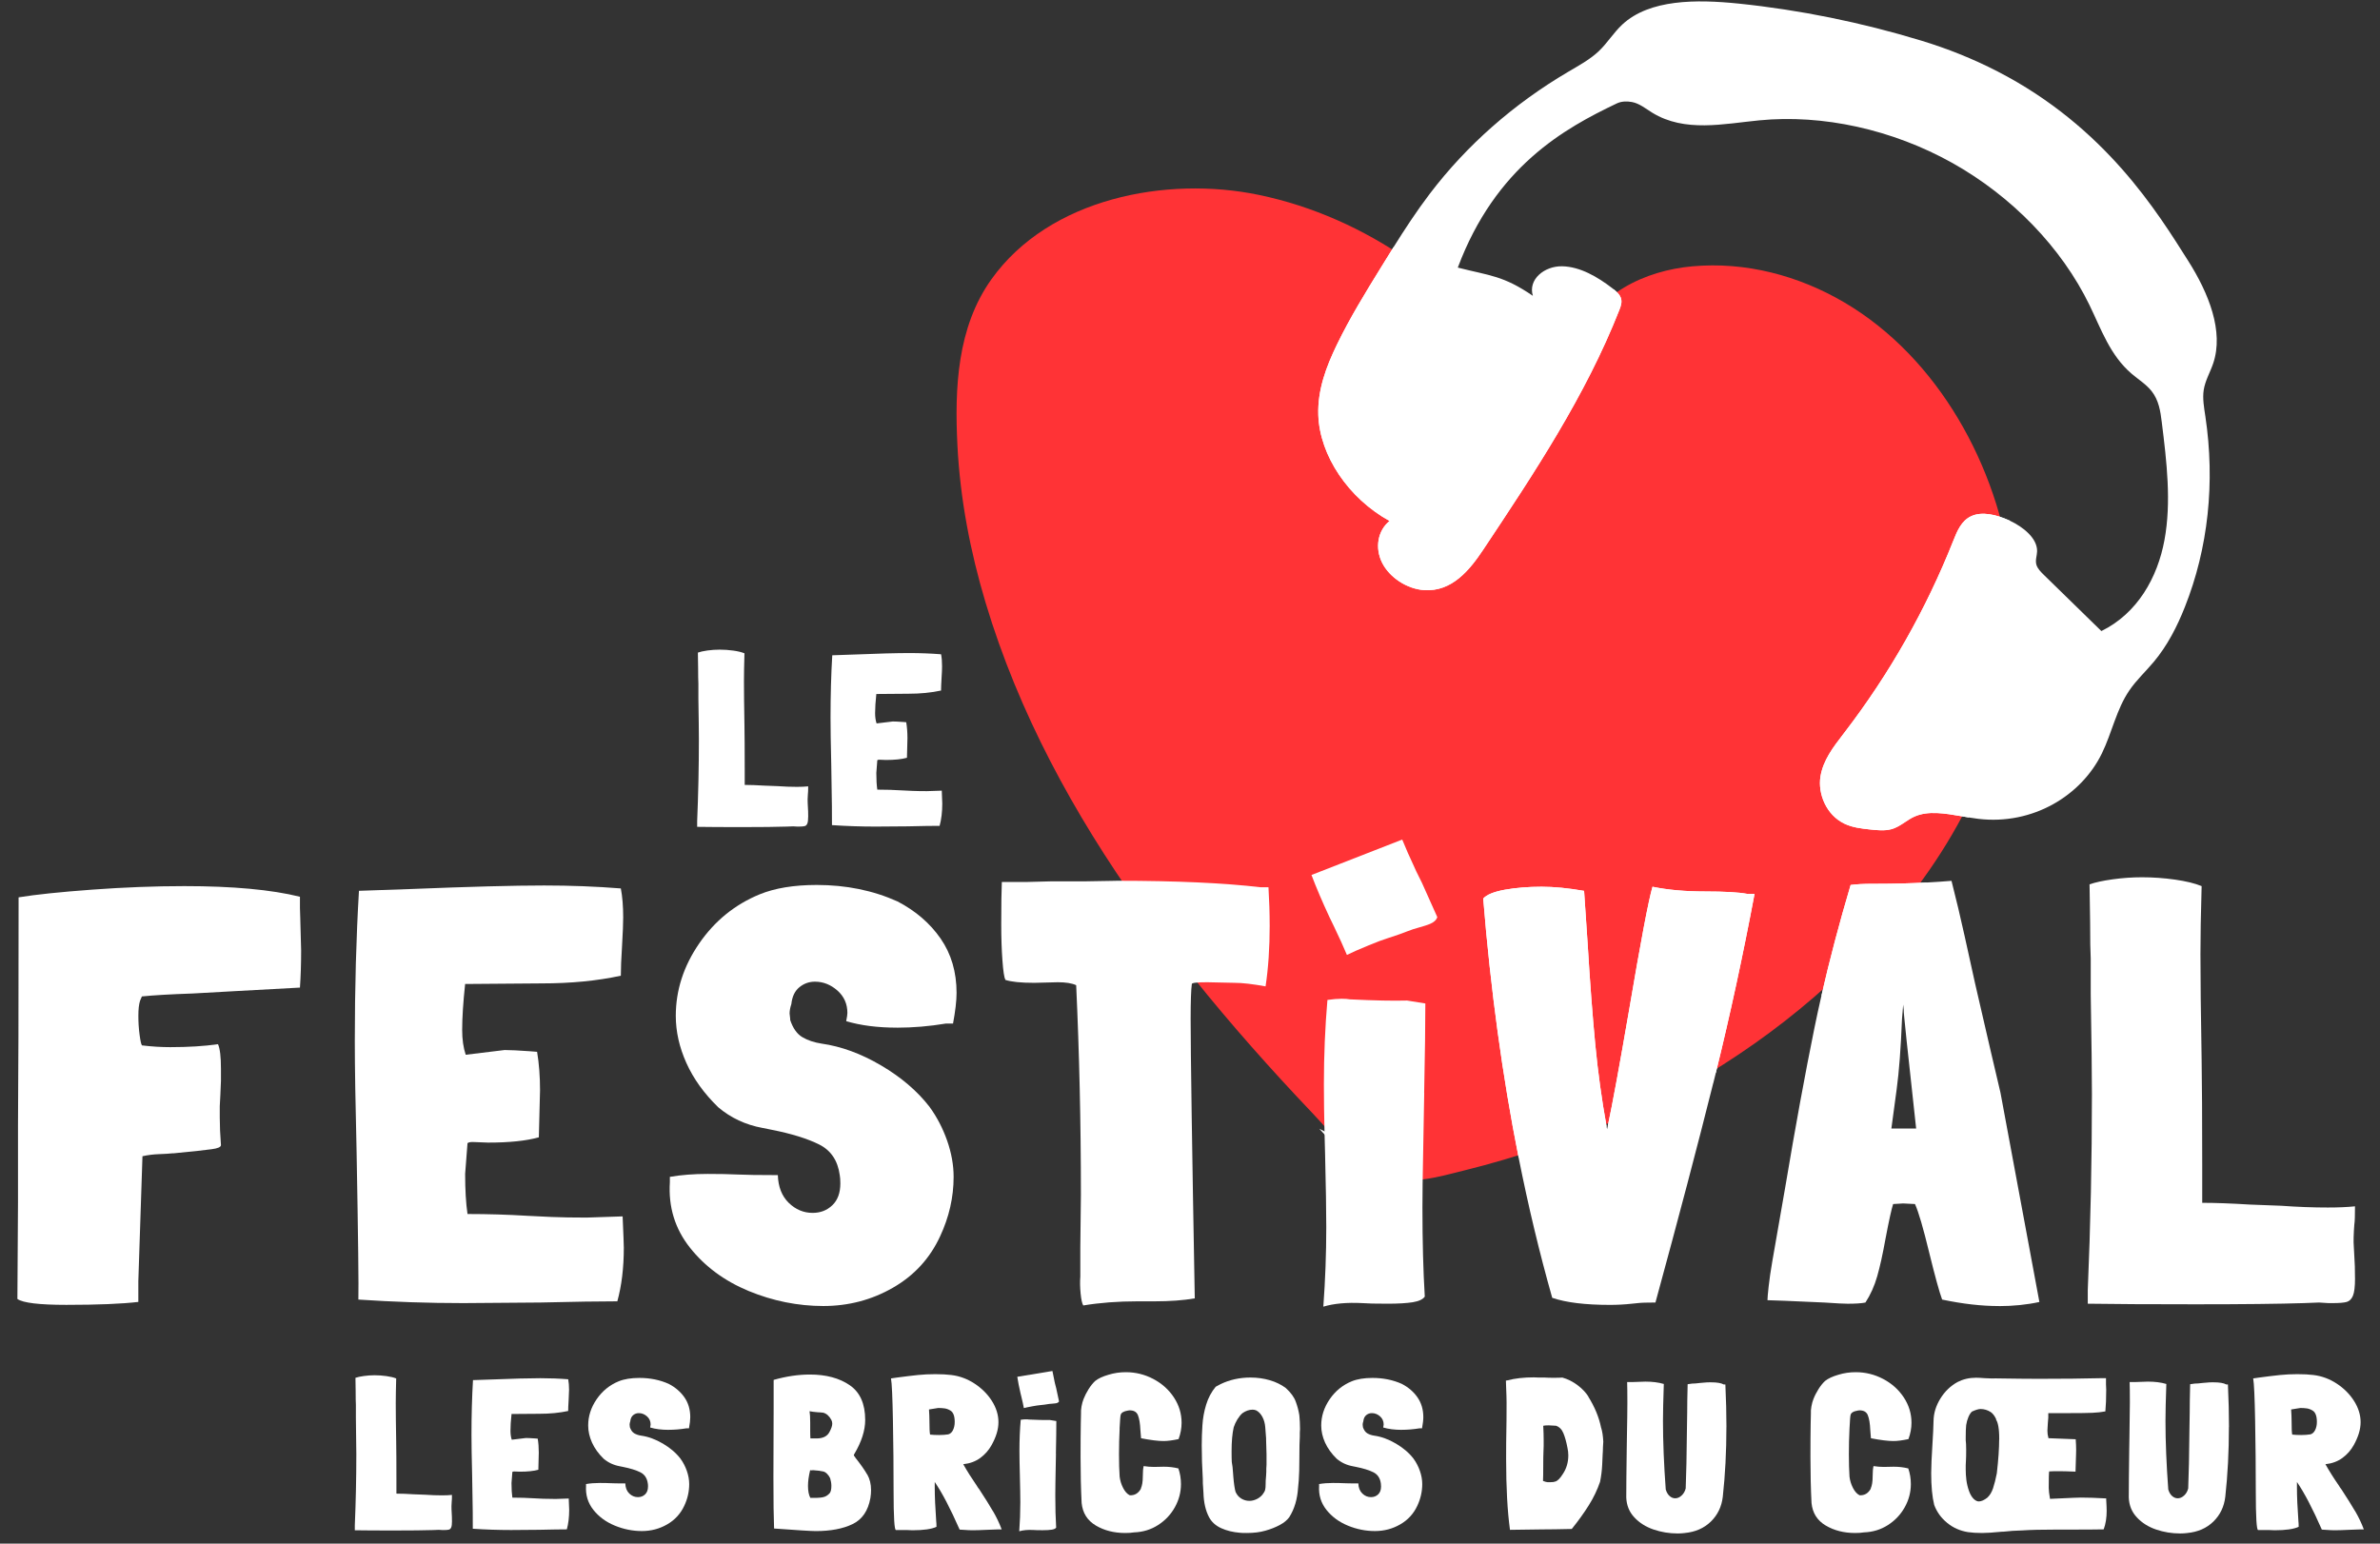 <svg width="148" height="96" viewBox="0 0 148 96" fill="none" xmlns="http://www.w3.org/2000/svg">
<rect x="0" y="0" width="148" height="96" fill="#333333" stroke="none"/>
<path d="M125.073 35.683C124.268 29.032 120.524 22.241 114.7 18.814C111.841 17.131 108.547 16.265 105.234 16.563C103.767 16.696 102.272 17.118 101 17.878C99.545 18.748 98.422 19.956 97.296 21.211C96.533 22.061 95.751 22.895 94.804 23.513C90.962 17.821 84.985 13.511 78.271 12.119C72.541 10.931 65.262 12.314 61.652 17.368C59.515 20.361 59.359 24.154 59.538 27.707C59.706 31.024 60.336 34.303 61.288 37.478C63.339 44.325 66.781 50.631 70.902 56.424C73.041 59.429 75.363 62.299 77.798 65.063C79.033 66.465 80.296 67.84 81.583 69.192C82.862 70.538 84.173 72.279 85.897 73.049C87.555 73.787 89.403 73.197 91.072 72.786C92.722 72.379 94.358 71.894 95.967 71.341C99.016 70.293 102.335 69.039 105.135 67.43C110.562 64.312 115.44 60.21 119.216 55.168C123.407 49.568 125.933 42.816 125.07 35.683" fill="#FF3336"/>
<path d="M87.856 53.716C87.947 53.94 88.136 54.338 88.423 54.903L89.378 57.035C89.321 57.217 89.169 57.357 88.922 57.46C88.764 57.525 88.544 57.597 88.259 57.675C87.975 57.753 87.743 57.827 87.563 57.901C87.292 58.012 86.858 58.166 86.254 58.361C86.02 58.431 85.632 58.577 85.092 58.8C84.507 59.039 84.061 59.236 83.757 59.388C83.562 58.916 83.285 58.306 82.926 57.56L82.671 57.034C82.219 56.063 81.847 55.19 81.554 54.416L87.197 52.213C87.446 52.822 87.667 53.322 87.856 53.718" fill="white"/>
<path d="M50.257 50.765C50.257 50.978 50.239 51.128 50.204 51.215C50.169 51.301 50.114 51.356 50.044 51.375C49.972 51.395 49.851 51.406 49.678 51.406H49.571L49.327 51.391L48.931 51.406C48.302 51.426 47.372 51.438 46.142 51.438C44.912 51.438 44.043 51.432 43.353 51.422V51.071C43.423 49.395 43.46 47.709 43.46 46.011C43.46 45.514 43.45 44.655 43.429 43.434V42.505C43.419 42.331 43.413 42.021 43.413 41.575L43.398 40.585C43.54 40.534 43.739 40.491 43.992 40.454C44.246 40.419 44.501 40.402 44.754 40.402C45.039 40.402 45.324 40.421 45.608 40.462C45.893 40.503 46.121 40.557 46.294 40.63C46.273 41.361 46.263 41.945 46.263 42.382C46.263 42.992 46.273 43.906 46.294 45.126C46.304 45.736 46.31 46.635 46.31 47.824V48.814C46.645 48.814 47.056 48.83 47.544 48.859L48.351 48.89C48.777 48.921 49.179 48.935 49.555 48.935C49.818 48.935 50.052 48.925 50.257 48.904C50.257 49.138 50.251 49.29 50.241 49.362V49.346C50.22 49.621 50.216 49.818 50.226 49.941L50.241 50.229C50.251 50.352 50.257 50.529 50.257 50.763" fill="white"/>
<path d="M58.428 51.36C57.981 51.36 57.321 51.369 56.445 51.391L54.449 51.406C53.545 51.406 52.641 51.375 51.736 51.315C51.746 50.989 51.73 49.724 51.691 47.52C51.66 46.27 51.647 45.309 51.647 44.639C51.647 43.247 51.682 41.951 51.754 40.752L53.095 40.706C54.599 40.645 55.748 40.614 56.539 40.614C57.219 40.614 57.88 40.639 58.521 40.69C58.562 40.903 58.582 41.152 58.582 41.437C58.582 41.589 58.572 41.838 58.55 42.183C58.531 42.509 58.519 42.762 58.519 42.945C57.909 43.078 57.229 43.144 56.477 43.144L54.494 43.16C54.444 43.637 54.418 44.033 54.418 44.349C54.418 44.592 54.449 44.807 54.51 44.99L55.516 44.869C55.658 44.869 55.87 44.879 56.155 44.9L56.354 44.916C56.404 45.22 56.43 45.551 56.43 45.906L56.399 47.126C56.073 47.218 55.636 47.263 55.087 47.263L54.691 47.247C54.619 47.247 54.574 47.257 54.555 47.278L54.494 48.071C54.494 48.489 54.514 48.834 54.555 49.108C55.083 49.108 55.596 49.124 56.094 49.155C56.268 49.165 56.48 49.177 56.736 49.186C56.989 49.196 57.289 49.202 57.634 49.202L58.564 49.171C58.584 49.639 58.595 49.907 58.595 49.978C58.595 50.496 58.539 50.958 58.428 51.365" fill="white"/>
<path d="M10.767 71.722C10.522 71.748 10.229 71.765 9.886 71.777C9.543 71.788 9.2 71.831 8.859 71.906L8.602 79.683V80.967C7.575 81.088 6.084 81.15 4.127 81.15C2.439 81.15 1.425 81.027 1.082 80.784L1.119 74.806V70.001C1.142 67.434 1.156 62.702 1.156 55.806C2.207 55.634 3.729 55.474 5.723 55.328C7.715 55.182 9.629 55.108 11.463 55.108C14.471 55.108 16.868 55.328 18.652 55.769V56.466C18.652 56.564 18.657 56.767 18.671 57.071C18.683 57.377 18.7 58.055 18.726 59.107C18.726 59.963 18.7 60.733 18.652 61.419L14.617 61.639L13.958 61.676L11.978 61.786C10.584 61.834 9.532 61.895 8.824 61.969L8.713 62.226C8.639 62.446 8.604 62.764 8.604 63.179C8.604 63.571 8.627 63.955 8.678 64.335C8.727 64.715 8.775 64.941 8.826 65.013C9.438 65.087 10.023 65.123 10.586 65.123C11.711 65.123 12.701 65.062 13.556 64.939C13.679 65.208 13.74 65.721 13.74 66.479V67.214L13.703 68.093L13.666 68.791V69.489C13.666 70.003 13.689 70.576 13.74 71.213C13.74 71.336 13.543 71.422 13.153 71.471C12.835 71.519 12.04 71.605 10.769 71.728" fill="white"/>
<path d="M38.389 80.93C37.313 80.93 35.722 80.953 33.619 81.004L28.814 81.041C26.637 81.041 24.462 80.967 22.285 80.821C22.308 80.039 22.273 76.995 22.176 71.687C22.102 68.68 22.064 66.368 22.064 64.754C22.064 61.406 22.15 58.287 22.322 55.4L25.55 55.289C29.169 55.143 31.933 55.069 33.839 55.069C35.477 55.069 37.067 55.129 38.607 55.252C38.704 55.765 38.753 56.365 38.753 57.049C38.753 57.416 38.73 58.016 38.681 58.846C38.63 59.63 38.607 60.24 38.607 60.68C37.139 60.998 35.502 61.158 33.691 61.158L28.924 61.195C28.801 62.345 28.74 63.298 28.74 64.056C28.74 64.643 28.814 65.158 28.96 65.596L31.381 65.302C31.723 65.302 32.237 65.327 32.921 65.376L33.399 65.413C33.522 66.148 33.582 66.941 33.582 67.797L33.508 70.73C32.724 70.95 31.674 71.059 30.354 71.059L29.401 71.022C29.23 71.022 29.12 71.046 29.072 71.097L28.925 73.005C28.925 74.009 28.974 74.839 29.072 75.5C30.343 75.5 31.578 75.537 32.777 75.611C33.192 75.634 33.707 75.659 34.317 75.685C34.929 75.71 35.65 75.722 36.48 75.722L38.718 75.648C38.767 76.772 38.792 77.421 38.792 77.593C38.792 78.841 38.657 79.954 38.389 80.93Z" fill="white"/>
<path d="M55.775 63.91C54.576 63.91 53.526 63.776 52.621 63.507C52.67 63.263 52.695 63.092 52.695 62.994C52.695 62.433 52.487 61.967 52.072 61.6C51.654 61.234 51.191 61.051 50.678 61.051C50.311 61.051 49.986 61.168 49.705 61.4C49.423 61.633 49.259 61.98 49.21 62.444C49.136 62.665 49.101 62.861 49.101 63.031L49.138 63.361V63.434C49.309 63.947 49.559 64.302 49.89 64.499C50.222 64.696 50.617 64.83 51.083 64.902C52.305 65.074 53.541 65.526 54.789 66.259C56.036 66.992 57.038 67.849 57.796 68.826C58.26 69.461 58.626 70.165 58.897 70.935C59.166 71.705 59.301 72.457 59.301 73.19C59.301 74.461 59.018 75.697 58.457 76.895C57.821 78.266 56.843 79.33 55.523 80.086C54.204 80.844 52.76 81.222 51.194 81.222C49.629 81.222 48.058 80.91 46.553 80.287C45.049 79.663 43.833 78.764 42.903 77.591C41.973 76.418 41.558 75.061 41.655 73.519V73.19C42.365 73.067 43.146 73.007 44.004 73.007C44.737 73.007 45.361 73.018 45.875 73.044C46.339 73.067 47.171 73.081 48.37 73.081C48.394 73.814 48.621 74.389 49.048 74.806C49.475 75.221 49.97 75.43 50.534 75.43C51.023 75.43 51.432 75.27 51.762 74.952C52.093 74.634 52.257 74.182 52.257 73.595C52.257 73.375 52.243 73.204 52.22 73.081C52.097 72.176 51.67 71.541 50.935 71.174C50.2 70.808 49.21 70.502 47.965 70.257L47.415 70.147C46.362 69.952 45.446 69.524 44.665 68.863C43.784 68.007 43.125 67.091 42.684 66.111C42.244 65.134 42.024 64.154 42.024 63.177C42.024 61.589 42.507 60.09 43.472 58.684C44.437 57.279 45.69 56.258 47.232 55.622C48.185 55.231 49.372 55.036 50.789 55.036C52.623 55.036 54.297 55.379 55.816 56.063C56.94 56.65 57.833 57.419 58.494 58.373C59.153 59.326 59.484 60.452 59.484 61.747C59.484 62.236 59.41 62.871 59.264 63.655H58.823C57.796 63.826 56.781 63.912 55.779 63.912" fill="white"/>
<path d="M78.956 57.529C78.956 58.948 78.87 60.218 78.699 61.343C77.892 61.197 77.256 61.123 76.79 61.123L75.067 61.086C74.432 61.086 74.114 61.123 74.114 61.197C74.066 61.54 74.04 62.261 74.04 63.361C74.04 65.512 74.126 71.309 74.297 80.747C73.588 80.868 72.756 80.93 71.803 80.93H70.738C69.514 80.93 68.39 81.016 67.362 81.187C67.288 81.064 67.234 80.815 67.197 80.435C67.16 80.057 67.154 79.708 67.179 79.39V77.593L67.216 74.291C67.216 69.841 67.117 65.501 66.922 61.269C66.653 61.146 66.273 61.086 65.784 61.086L64.316 61.123C63.484 61.123 62.885 61.062 62.519 60.94C62.445 60.793 62.384 60.39 62.336 59.729C62.287 59.068 62.262 58.324 62.262 57.492C62.262 56.27 62.275 55.389 62.299 54.85H63.875L65.306 54.813H67.361L69.187 54.782L69.489 54.776C73.132 54.776 76.104 54.911 78.402 55.18H78.88C78.929 56.012 78.954 56.794 78.954 57.529" fill="white"/>
<path d="M88.565 67.982L88.528 70.036C88.499 71.402 88.478 72.559 88.466 73.51C88.458 74.126 88.454 74.656 88.454 75.098C88.454 77.201 88.503 79.047 88.6 80.638C88.478 80.809 88.228 80.926 87.848 80.987C87.468 81.047 86.949 81.078 86.289 81.078C85.53 81.078 85.004 81.066 84.712 81.041C83.757 80.992 82.95 81.064 82.291 81.261C82.412 79.624 82.474 77.973 82.474 76.309C82.474 75.281 82.449 73.765 82.4 71.761C82.388 71.345 82.377 70.943 82.368 70.554C82.34 69.39 82.326 68.35 82.326 67.432C82.326 65.623 82.4 63.875 82.546 62.187C82.887 62.138 83.182 62.113 83.427 62.113C83.647 62.113 83.817 62.125 83.94 62.15C85.456 62.224 86.641 62.248 87.499 62.224L88.635 62.407C88.635 63.678 88.612 65.538 88.561 67.982" fill="white"/>
<path d="M106.538 67.358C105.585 71.173 104.386 75.722 102.944 81.004C102.406 81.004 102.04 81.016 101.843 81.041L101.476 81.078C101.036 81.127 100.584 81.152 100.12 81.152C98.578 81.152 97.381 81.006 96.525 80.712C95.731 77.911 95.035 75.004 94.435 71.989C93.428 66.922 92.694 61.552 92.234 55.88C92.454 55.636 92.906 55.453 93.59 55.33C94.274 55.209 95.032 55.147 95.865 55.147C96.646 55.147 97.527 55.233 98.506 55.404L98.726 58.669C98.872 61.09 99.032 63.187 99.202 64.961C99.368 66.678 99.601 68.377 99.906 70.058C99.916 70.113 99.926 70.168 99.936 70.223C99.95 70.161 99.964 70.096 99.978 70.029C100.273 68.649 100.711 66.268 101.293 62.887C102.028 58.558 102.515 55.979 102.761 55.147C103.714 55.344 104.803 55.441 106.026 55.441C107.248 55.441 108.115 55.49 108.63 55.587H109.107C108.392 59.392 107.59 63.1 106.702 66.709C106.648 66.927 106.594 67.145 106.54 67.362" fill="white"/>
<path d="M118.387 62.846L118.35 62.479L118.276 63.361C118.202 65.195 118.093 66.651 117.946 67.727L117.615 70.184H119.155C118.617 65.294 118.36 62.848 118.385 62.848M124.293 81.224C123.217 81.224 122.044 81.09 120.771 80.821C120.599 80.357 120.33 79.379 119.964 77.887C119.597 76.371 119.305 75.369 119.083 74.88L118.348 74.843L117.724 74.88C117.627 75.174 117.467 75.895 117.249 77.043C117.077 77.996 116.906 78.774 116.734 79.373C116.563 79.973 116.319 80.517 116.001 81.006C115.756 81.055 115.389 81.08 114.9 81.08C114.68 81.08 114.204 81.057 113.469 81.006C111.341 80.909 110.156 80.86 109.91 80.86C109.91 80.737 109.934 80.451 109.984 79.998C110.035 79.546 110.107 79.039 110.205 78.476L111.011 73.855C111.647 70.066 112.253 66.764 112.826 63.951C112.962 63.287 113.107 62.615 113.262 61.934C113.765 59.728 114.371 57.429 115.081 55.038C115.422 54.989 115.888 54.964 116.475 54.964H116.695C117.76 54.964 118.807 54.937 119.838 54.882C120.347 54.855 120.852 54.821 121.354 54.78C121.648 55.93 121.915 57.061 122.161 58.174C122.404 59.287 122.624 60.283 122.821 61.164C123.603 64.563 124.129 66.824 124.398 67.949L126.819 80.971C126.035 81.142 125.191 81.228 124.287 81.228" fill="white"/>
<path d="M146.447 79.499C146.447 80.012 146.404 80.374 146.318 80.581C146.232 80.79 146.104 80.916 145.934 80.967C145.763 81.016 145.468 81.041 145.053 81.041H144.796L144.209 81.004L143.254 81.041C141.738 81.09 139.5 81.115 136.541 81.115C133.582 81.115 131.491 81.103 129.828 81.078V80.234C130 76.199 130.086 72.141 130.086 68.056C130.086 66.857 130.062 64.791 130.012 61.858V59.62C129.988 59.205 129.975 58.458 129.975 57.383L129.938 54.999C130.279 54.876 130.756 54.773 131.368 54.687C131.978 54.601 132.59 54.558 133.202 54.558C133.887 54.558 134.571 54.607 135.257 54.704C135.941 54.802 136.491 54.936 136.908 55.108C136.857 56.868 136.834 58.275 136.834 59.326C136.834 60.793 136.857 62.994 136.908 65.927C136.931 67.395 136.945 69.559 136.945 72.42V74.804C137.752 74.804 138.742 74.841 139.915 74.913L141.858 74.987C142.886 75.061 143.851 75.096 144.757 75.096C145.392 75.096 145.956 75.073 146.445 75.022C146.445 75.585 146.433 75.952 146.408 76.123V76.086C146.357 76.747 146.345 77.225 146.371 77.517L146.408 78.213C146.431 78.507 146.445 78.934 146.445 79.497" fill="white"/>
<path d="M28.107 94.593C28.107 94.781 28.091 94.911 28.06 94.987C28.029 95.063 27.982 95.11 27.92 95.127C27.857 95.145 27.75 95.155 27.6 95.155H27.506L27.292 95.141L26.945 95.155C26.393 95.172 25.581 95.182 24.505 95.182C23.429 95.182 22.669 95.178 22.064 95.168V94.862C22.127 93.395 22.158 91.919 22.158 90.434C22.158 89.997 22.148 89.247 22.131 88.181V87.368C22.121 87.218 22.117 86.945 22.117 86.555L22.104 85.688C22.228 85.643 22.402 85.606 22.624 85.575C22.846 85.544 23.068 85.528 23.291 85.528C23.54 85.528 23.788 85.546 24.037 85.581C24.287 85.616 24.485 85.664 24.637 85.727C24.62 86.368 24.61 86.879 24.61 87.261C24.61 87.795 24.618 88.594 24.637 89.662C24.647 90.196 24.651 90.982 24.651 92.022V92.89C24.945 92.89 25.304 92.903 25.731 92.931L26.438 92.958C26.813 92.985 27.163 92.997 27.491 92.997C27.723 92.997 27.926 92.987 28.105 92.97C28.105 93.174 28.101 93.307 28.091 93.369V93.356C28.074 93.596 28.07 93.769 28.078 93.876L28.091 94.13C28.099 94.237 28.105 94.393 28.105 94.595" fill="white"/>
<path d="M35.256 95.112C34.864 95.112 34.288 95.122 33.522 95.139L31.775 95.153C30.984 95.153 30.192 95.126 29.401 95.073C29.409 94.788 29.397 93.681 29.36 91.752C29.333 90.658 29.319 89.818 29.319 89.231C29.319 88.013 29.35 86.879 29.413 85.83L30.586 85.791C31.902 85.739 32.907 85.711 33.599 85.711C34.196 85.711 34.773 85.733 35.334 85.778C35.369 85.965 35.387 86.183 35.387 86.43C35.387 86.563 35.377 86.781 35.36 87.083C35.342 87.368 35.332 87.59 35.332 87.75C34.798 87.865 34.204 87.924 33.545 87.924L31.81 87.937C31.765 88.354 31.744 88.701 31.744 88.978C31.744 89.192 31.771 89.378 31.824 89.537L32.705 89.43C32.83 89.43 33.017 89.44 33.264 89.457L33.438 89.471C33.483 89.738 33.504 90.027 33.504 90.338L33.477 91.405C33.192 91.485 32.81 91.525 32.329 91.525L31.982 91.512C31.919 91.512 31.88 91.522 31.861 91.539L31.808 92.233C31.808 92.597 31.826 92.9 31.861 93.139C32.323 93.139 32.771 93.153 33.208 93.18C33.358 93.19 33.545 93.198 33.767 93.208C33.989 93.217 34.252 93.221 34.555 93.221L35.367 93.194C35.385 93.603 35.395 93.839 35.395 93.901C35.395 94.356 35.346 94.759 35.248 95.116" fill="white"/>
<path d="M41.577 88.923C41.143 88.923 40.759 88.875 40.431 88.777C40.449 88.688 40.459 88.625 40.459 88.59C40.459 88.385 40.383 88.216 40.232 88.083C40.08 87.951 39.913 87.883 39.726 87.883C39.593 87.883 39.474 87.925 39.373 88.009C39.272 88.093 39.211 88.22 39.194 88.389C39.166 88.469 39.153 88.541 39.153 88.602L39.166 88.723V88.75C39.229 88.937 39.32 89.066 39.439 89.138C39.56 89.21 39.704 89.259 39.872 89.284C40.316 89.346 40.764 89.51 41.219 89.777C41.673 90.044 42.037 90.354 42.312 90.711C42.482 90.943 42.614 91.198 42.712 91.477C42.809 91.757 42.858 92.03 42.858 92.297C42.858 92.759 42.757 93.21 42.552 93.644C42.32 94.141 41.965 94.529 41.486 94.804C41.006 95.081 40.48 95.217 39.913 95.217C39.346 95.217 38.773 95.104 38.225 94.876C37.677 94.65 37.235 94.323 36.897 93.896C36.56 93.469 36.408 92.976 36.443 92.414V92.293C36.701 92.249 36.985 92.227 37.297 92.227C37.564 92.227 37.79 92.231 37.977 92.241C38.147 92.251 38.449 92.254 38.884 92.254C38.893 92.522 38.975 92.73 39.131 92.882C39.287 93.034 39.466 93.108 39.671 93.108C39.848 93.108 39.998 93.05 40.117 92.935C40.238 92.82 40.297 92.654 40.297 92.442C40.297 92.362 40.293 92.299 40.283 92.254C40.238 91.925 40.082 91.693 39.817 91.561C39.55 91.428 39.19 91.317 38.737 91.227L38.537 91.186C38.155 91.116 37.821 90.96 37.537 90.719C37.217 90.407 36.977 90.073 36.816 89.719C36.656 89.364 36.576 89.007 36.576 88.653C36.576 88.076 36.751 87.53 37.102 87.019C37.453 86.508 37.909 86.136 38.468 85.906C38.815 85.764 39.246 85.694 39.763 85.694C40.429 85.694 41.039 85.818 41.589 86.066C41.998 86.28 42.322 86.559 42.564 86.906C42.803 87.253 42.924 87.662 42.924 88.134C42.924 88.311 42.897 88.543 42.844 88.828H42.684C42.31 88.89 41.942 88.921 41.577 88.921" fill="white"/>
<path d="M51.194 87.857C51.052 87.84 50.941 87.83 50.861 87.83C50.629 87.812 50.456 87.789 50.341 87.764C50.368 87.916 50.382 88.146 50.382 88.458V88.937C50.382 89.159 50.386 89.333 50.395 89.457H50.781C51.173 89.457 51.44 89.325 51.58 89.058C51.695 88.845 51.754 88.672 51.754 88.537C51.754 88.458 51.736 88.382 51.701 88.311C51.569 88.062 51.399 87.912 51.194 87.857ZM51.619 91.911V91.925C51.574 91.828 51.512 91.738 51.432 91.658C51.352 91.578 51.272 91.529 51.192 91.512C51.05 91.477 50.842 91.45 50.565 91.432C50.538 91.432 50.508 91.434 50.477 91.44C50.446 91.444 50.413 91.442 50.378 91.432C50.288 91.806 50.245 92.13 50.245 92.406C50.245 92.726 50.294 92.976 50.391 93.153C50.711 93.163 50.962 93.151 51.146 93.12C51.329 93.089 51.481 92.997 51.606 92.847C51.668 92.757 51.699 92.611 51.699 92.406C51.699 92.256 51.672 92.091 51.619 91.913M53.927 91.691C54.087 91.972 54.167 92.297 54.167 92.672C54.167 92.824 54.153 92.987 54.126 93.165C53.984 93.956 53.615 94.496 53.019 94.784C52.422 95.073 51.658 95.219 50.725 95.219C50.45 95.219 49.586 95.166 48.136 95.059C48.109 94.393 48.095 93.325 48.095 91.859C48.095 90.266 48.099 88.832 48.109 87.551V85.817C48.891 85.594 49.643 85.483 50.362 85.483C51.368 85.483 52.192 85.703 52.836 86.144C53.481 86.584 53.802 87.306 53.802 88.311C53.802 88.96 53.576 89.668 53.122 90.432V90.418C53.105 90.454 53.095 90.481 53.095 90.498C53.095 90.526 53.122 90.565 53.175 90.619V90.633C53.512 91.06 53.761 91.412 53.921 91.693" fill="white"/>
<path d="M59.262 88.937C59.332 88.795 59.369 88.625 59.369 88.43C59.369 88.066 59.279 87.83 59.102 87.723C58.987 87.653 58.868 87.608 58.749 87.59C58.628 87.573 58.494 87.563 58.342 87.563L57.769 87.656C57.786 87.924 57.796 88.15 57.796 88.337C57.796 88.816 57.81 89.111 57.837 89.218C57.989 89.235 58.174 89.245 58.396 89.245C58.601 89.245 58.792 89.231 58.969 89.204C59.094 89.169 59.192 89.079 59.264 88.937M61.749 93.98C61.967 94.354 62.147 94.732 62.289 95.114H62.076C61.969 95.114 61.73 95.122 61.355 95.141C60.981 95.159 60.683 95.168 60.461 95.168C60.336 95.168 60.149 95.159 59.901 95.141L59.675 95.127C59.096 93.812 58.582 92.826 58.127 92.167V92.514C58.127 93.065 58.159 93.777 58.221 94.648V94.634C58.229 94.697 58.235 94.804 58.235 94.954C57.932 95.096 57.435 95.168 56.742 95.168L56.422 95.155H55.714C55.617 95.155 55.568 94.35 55.568 92.74C55.568 91.282 55.555 89.822 55.527 88.358C55.5 86.896 55.461 86.017 55.406 85.725L55.767 85.672C56.301 85.602 56.74 85.547 57.089 85.512C57.435 85.477 57.79 85.46 58.155 85.46C58.547 85.46 58.88 85.477 59.155 85.512C59.671 85.575 60.153 85.752 60.601 86.046C61.049 86.339 61.41 86.699 61.681 87.126C61.952 87.553 62.088 87.994 62.088 88.446C62.088 88.898 61.946 89.358 61.661 89.873C61.484 90.192 61.248 90.459 60.954 90.674C60.659 90.888 60.309 91.017 59.899 91.06C60.139 91.487 60.42 91.931 60.739 92.393C60.802 92.5 60.85 92.57 60.886 92.607C61.242 93.149 61.529 93.607 61.745 93.981" fill="white"/>
<path d="M65.665 90.405L65.651 91.151C65.634 91.97 65.624 92.584 65.624 92.991C65.624 93.755 65.641 94.428 65.677 95.005C65.632 95.067 65.54 95.11 65.404 95.131C65.265 95.153 65.076 95.165 64.836 95.165C64.56 95.165 64.369 95.161 64.263 95.151C63.916 95.133 63.624 95.159 63.382 95.231C63.427 94.636 63.449 94.036 63.449 93.43C63.449 93.056 63.439 92.506 63.421 91.777C63.404 91.173 63.394 90.648 63.394 90.204C63.394 89.545 63.421 88.91 63.474 88.296C63.599 88.278 63.706 88.269 63.794 88.269C63.873 88.269 63.936 88.272 63.981 88.282C64.532 88.309 64.963 88.317 65.275 88.309L65.688 88.376C65.688 88.838 65.68 89.514 65.661 90.403" fill="white"/>
<path d="M65.563 85.853C65.579 85.941 65.616 86.097 65.677 86.321L65.856 87.156C65.821 87.216 65.756 87.255 65.661 87.272C65.6 87.284 65.515 87.292 65.407 87.298C65.3 87.304 65.211 87.313 65.142 87.327C65.037 87.347 64.87 87.368 64.639 87.391C64.55 87.399 64.402 87.421 64.191 87.46C63.963 87.501 63.79 87.538 63.669 87.569C63.636 87.385 63.583 87.146 63.511 86.852L63.46 86.645C63.373 86.263 63.304 85.924 63.26 85.624L65.445 85.263C65.487 85.499 65.528 85.696 65.565 85.852" fill="white"/>
<path d="M69.625 88.844C69.598 89.368 69.585 89.902 69.585 90.444C69.585 90.986 69.598 91.457 69.625 91.832C69.653 92.071 69.723 92.305 69.838 92.531C69.953 92.757 70.091 92.911 70.251 92.991C70.563 93.009 70.797 92.867 70.959 92.564H70.945C71.025 92.395 71.066 92.141 71.066 91.804C71.066 91.537 71.083 91.329 71.118 91.177C71.341 91.212 71.553 91.229 71.758 91.229L72.372 91.216C72.691 91.216 72.993 91.251 73.278 91.323C73.385 91.635 73.438 91.958 73.438 92.297C73.438 92.804 73.311 93.284 73.058 93.738C72.805 94.192 72.456 94.56 72.011 94.845C71.567 95.129 71.074 95.279 70.53 95.299C70.37 95.326 70.183 95.338 69.969 95.338C69.275 95.338 68.666 95.182 68.142 94.872C67.618 94.56 67.323 94.094 67.261 93.473C67.216 92.584 67.195 91.629 67.195 90.606C67.195 89.761 67.199 89.068 67.209 88.524L67.222 87.924C67.214 87.791 67.224 87.637 67.255 87.463C67.286 87.29 67.329 87.136 67.382 87.004C67.462 86.799 67.567 86.594 67.696 86.389C67.824 86.185 67.961 86.015 68.103 85.883C68.29 85.733 68.565 85.602 68.93 85.497C69.276 85.39 69.637 85.337 70.009 85.337C70.614 85.337 71.183 85.477 71.717 85.758C72.251 86.039 72.678 86.421 72.997 86.904C73.317 87.389 73.477 87.916 73.477 88.485C73.477 88.822 73.415 89.161 73.29 89.498C72.916 89.578 72.606 89.619 72.356 89.619C72.019 89.619 71.551 89.561 70.957 89.446L70.916 88.939C70.898 88.53 70.847 88.222 70.762 88.011C70.678 87.803 70.497 87.703 70.222 87.711C70.214 87.711 70.202 87.713 70.189 87.717C70.175 87.721 70.156 87.723 70.128 87.723H70.142C69.867 87.768 69.715 87.861 69.688 88.003C69.67 88.038 69.649 88.319 69.621 88.844" fill="white"/>
<path d="M78.734 89.471L78.681 88.777C78.664 88.528 78.603 88.308 78.502 88.117C78.398 87.925 78.268 87.789 78.108 87.709C78.036 87.682 77.966 87.668 77.894 87.668C77.681 87.668 77.471 87.74 77.266 87.883C77.159 87.972 77.055 88.099 76.952 88.263C76.851 88.428 76.773 88.594 76.718 88.764C76.629 89.155 76.586 89.652 76.586 90.259C76.586 90.561 76.59 90.787 76.599 90.939V90.925C76.635 91.103 76.662 91.338 76.679 91.633L76.693 91.82C76.728 92.264 76.777 92.594 76.839 92.806V92.792C76.919 92.97 77.038 93.106 77.192 93.2C77.348 93.293 77.514 93.34 77.693 93.34C77.835 93.34 77.979 93.307 78.126 93.241C78.272 93.174 78.398 93.079 78.506 92.954C78.593 92.839 78.65 92.74 78.671 92.66C78.693 92.58 78.704 92.455 78.704 92.286C78.704 92.136 78.708 92.022 78.718 91.952L78.732 91.779L78.745 91.525V91.338L78.759 91.085V90.444L78.732 89.537V89.471H78.734ZM80.843 88.857L80.829 89.097V89.337C80.811 89.631 80.802 90.062 80.802 90.631C80.802 91.262 80.788 91.742 80.763 92.071L80.722 92.512C80.677 93.231 80.496 93.845 80.174 94.352C80.042 94.539 79.841 94.703 79.574 94.845C79.307 94.987 79.013 95.102 78.693 95.192C78.363 95.289 77.978 95.338 77.533 95.338C77.328 95.338 77.186 95.334 77.106 95.324C76.67 95.289 76.282 95.194 75.939 95.038C75.596 94.882 75.344 94.654 75.184 94.352C74.972 93.952 74.855 93.449 74.837 92.845L74.81 92.418C74.8 92.348 74.796 92.2 74.796 91.978C74.752 91.249 74.73 90.551 74.73 89.884C74.73 89.475 74.744 89.066 74.771 88.656C74.798 88.212 74.874 87.779 75.005 87.356C75.134 86.933 75.332 86.563 75.598 86.243L75.892 86.084C76.461 85.809 77.083 85.67 77.759 85.67C78.186 85.67 78.588 85.727 78.966 85.838C79.344 85.949 79.675 86.111 79.96 86.325C80.272 86.61 80.476 86.89 80.574 87.165C80.681 87.45 80.755 87.734 80.8 88.019C80.827 88.296 80.841 88.575 80.841 88.859" fill="white"/>
<path d="M87.164 88.923C86.727 88.923 86.345 88.875 86.016 88.777C86.033 88.688 86.043 88.625 86.043 88.59C86.043 88.385 85.967 88.216 85.817 88.083C85.667 87.951 85.497 87.883 85.31 87.883C85.178 87.883 85.059 87.925 84.957 88.009C84.856 88.093 84.796 88.22 84.778 88.389C84.751 88.469 84.737 88.541 84.737 88.602L84.751 88.723V88.75C84.813 88.937 84.905 89.066 85.024 89.138C85.142 89.21 85.289 89.259 85.456 89.284C85.901 89.346 86.349 89.51 86.803 89.777C87.257 90.044 87.622 90.354 87.897 90.711C88.066 90.943 88.199 91.198 88.296 91.477C88.394 91.757 88.442 92.03 88.442 92.297C88.442 92.759 88.339 93.21 88.136 93.644C87.904 94.141 87.55 94.529 87.07 94.804C86.591 95.081 86.066 95.217 85.497 95.217C84.928 95.217 84.357 95.104 83.809 94.876C83.262 94.65 82.821 94.323 82.482 93.896C82.145 93.469 81.993 92.976 82.028 92.414V92.293C82.285 92.249 82.57 92.227 82.882 92.227C83.148 92.227 83.375 92.231 83.562 92.241C83.731 92.251 84.033 92.254 84.468 92.254C84.476 92.522 84.56 92.73 84.716 92.882C84.872 93.034 85.051 93.108 85.255 93.108C85.433 93.108 85.583 93.05 85.702 92.935C85.823 92.82 85.881 92.654 85.881 92.442C85.881 92.362 85.877 92.299 85.868 92.254C85.823 91.925 85.667 91.693 85.402 91.561C85.135 91.428 84.774 91.317 84.322 91.227L84.121 91.186C83.739 91.116 83.406 90.96 83.121 90.719C82.802 90.407 82.562 90.073 82.4 89.719C82.24 89.364 82.16 89.007 82.16 88.653C82.16 88.076 82.336 87.53 82.687 87.019C83.037 86.508 83.493 86.136 84.053 85.906C84.4 85.764 84.831 85.694 85.347 85.694C86.014 85.694 86.624 85.818 87.175 86.066C87.585 86.28 87.908 86.559 88.148 86.906C88.388 87.253 88.509 87.662 88.509 88.134C88.509 88.311 88.481 88.543 88.429 88.828H88.269C87.895 88.89 87.526 88.921 87.162 88.921" fill="white"/>
<path d="M97.473 90.044C97.403 89.67 97.317 89.366 97.219 89.13C97.122 88.894 96.97 88.742 96.765 88.67H96.793C96.58 88.653 96.418 88.643 96.313 88.643C96.136 88.643 96.019 88.653 95.966 88.67C95.984 88.99 95.993 89.292 95.993 89.576V89.923L95.98 90.284C95.97 90.489 95.966 90.795 95.966 91.204C95.966 91.613 95.962 91.894 95.952 92.099C96.087 92.151 96.178 92.178 96.233 92.178H96.407C96.549 92.178 96.65 92.165 96.713 92.138C96.855 92.102 97.015 91.943 97.192 91.658C97.414 91.321 97.525 90.937 97.525 90.512C97.525 90.352 97.508 90.196 97.473 90.044ZM99.568 88.805V88.791C99.638 89.013 99.683 89.302 99.701 89.658C99.683 89.925 99.673 90.124 99.673 90.259L99.66 90.471C99.66 90.533 99.65 90.742 99.632 91.099C99.615 91.455 99.57 91.806 99.5 92.153C99.33 92.65 99.098 93.137 98.8 93.613C98.502 94.089 98.149 94.58 97.74 95.087C96.993 95.104 96.379 95.114 95.9 95.114L94.939 95.127L93.898 95.141C93.738 93.976 93.658 92.51 93.658 90.74C93.658 89.966 93.662 89.389 93.672 89.007C93.68 88.66 93.686 88.064 93.686 87.22C93.686 87.005 93.676 86.686 93.658 86.259L93.645 85.859L93.738 85.846C94.21 85.721 94.756 85.659 95.379 85.659L95.726 85.672H96.087C96.202 85.682 96.381 85.686 96.621 85.686C96.861 85.686 97.038 85.682 97.155 85.672C97.484 85.762 97.8 85.92 98.102 86.146C98.404 86.372 98.644 86.633 98.822 86.925L98.742 86.818C99.159 87.477 99.436 88.138 99.568 88.806" fill="white"/>
<path d="M107.357 88.738C107.357 90.276 107.281 91.726 107.131 93.087C107.059 93.701 106.813 94.213 106.39 94.627C105.967 95.04 105.423 95.278 104.757 95.34H104.77C104.61 95.358 104.464 95.367 104.33 95.367C103.805 95.367 103.303 95.285 102.823 95.12C102.344 94.956 101.944 94.704 101.63 94.365C101.314 94.028 101.147 93.615 101.129 93.126C101.129 92.477 101.139 91.504 101.157 90.206L101.17 89.339C101.188 88.395 101.198 87.697 101.198 87.245C101.198 86.659 101.194 86.228 101.184 85.951H101.517L102.318 85.924C102.753 85.924 103.137 85.972 103.464 86.07C103.429 87.066 103.412 87.83 103.412 88.364C103.412 89.654 103.47 91.081 103.585 92.646V92.633C103.638 92.81 103.718 92.946 103.825 93.04C103.932 93.133 104.047 93.18 104.172 93.18C104.314 93.18 104.447 93.122 104.571 93.007C104.696 92.892 104.78 92.744 104.825 92.566V92.58C104.86 91.761 104.887 90.469 104.905 88.699L104.918 87.846C104.918 87.419 104.926 86.832 104.946 86.085L105.226 86.046C105.351 86.046 105.521 86.033 105.733 86.005C106.098 85.971 106.316 85.957 106.386 85.967C106.768 85.967 107.035 86.011 107.185 86.099H107.292C107.337 87.05 107.359 87.931 107.359 88.74" fill="white"/>
<path d="M115.011 88.844C114.984 89.368 114.972 89.902 114.972 90.444C114.972 90.986 114.986 91.457 115.011 91.832C115.038 92.071 115.109 92.305 115.224 92.531C115.339 92.757 115.477 92.911 115.637 92.991C115.949 93.009 116.184 92.867 116.344 92.564H116.331C116.411 92.395 116.451 92.141 116.451 91.804C116.451 91.537 116.469 91.329 116.504 91.177C116.726 91.212 116.941 91.229 117.145 91.229L117.759 91.216C118.079 91.216 118.381 91.251 118.666 91.323C118.773 91.635 118.826 91.958 118.826 92.297C118.826 92.804 118.699 93.284 118.445 93.738C118.192 94.192 117.843 94.56 117.399 94.845C116.954 95.129 116.461 95.279 115.917 95.299C115.758 95.326 115.57 95.338 115.358 95.338C114.664 95.338 114.056 95.182 113.53 94.872C113.005 94.56 112.711 94.094 112.649 93.473C112.604 92.584 112.582 91.629 112.582 90.606C112.582 89.761 112.586 89.068 112.596 88.524L112.61 87.924C112.6 87.791 112.612 87.637 112.643 87.463C112.674 87.29 112.717 87.136 112.77 87.004C112.849 86.799 112.955 86.594 113.083 86.389C113.212 86.185 113.348 86.015 113.491 85.883C113.678 85.733 113.953 85.602 114.317 85.497C114.664 85.39 115.025 85.337 115.397 85.337C116.001 85.337 116.57 85.477 117.104 85.758C117.639 86.039 118.065 86.421 118.385 86.904C118.705 87.389 118.865 87.916 118.865 88.485C118.865 88.822 118.802 89.161 118.677 89.498C118.303 89.578 117.993 89.619 117.744 89.619C117.407 89.619 116.939 89.561 116.344 89.446L116.303 88.939C116.286 88.53 116.235 88.222 116.149 88.011C116.066 87.803 115.884 87.703 115.609 87.711C115.6 87.711 115.59 87.713 115.576 87.717C115.563 87.721 115.543 87.723 115.516 87.723H115.53C115.255 87.768 115.103 87.861 115.077 88.003C115.06 88.038 115.036 88.319 115.011 88.844Z" fill="white"/>
<path d="M124.322 89.524C124.322 89.319 124.316 89.163 124.308 89.056C124.291 88.806 124.256 88.602 124.201 88.442L124.121 88.269H124.135C124.038 88.056 123.923 87.904 123.788 87.814C123.593 87.69 123.383 87.627 123.16 87.627C123.036 87.627 122.858 87.68 122.626 87.787C122.546 87.859 122.472 87.972 122.406 88.126C122.34 88.282 122.293 88.448 122.266 88.627C122.248 88.797 122.238 89.058 122.238 89.415V89.574C122.256 89.689 122.266 89.886 122.266 90.161C122.266 90.463 122.262 90.689 122.252 90.841L122.238 91.122V91.389C122.238 91.611 122.252 91.83 122.279 92.042C122.307 92.264 122.359 92.488 122.439 92.716C122.519 92.942 122.622 93.114 122.745 93.229C122.852 93.326 122.954 93.375 123.051 93.375C123.201 93.375 123.375 93.299 123.572 93.149C123.732 93.007 123.854 92.808 123.938 92.555C124.022 92.301 124.1 91.991 124.172 91.627C124.269 90.783 124.318 90.079 124.318 89.52M131.004 93.939C131.004 94.393 130.941 94.782 130.817 95.112C130.372 95.122 129.674 95.126 128.723 95.126H127.897C126.973 95.126 126.256 95.143 125.749 95.178C125.34 95.188 124.944 95.213 124.562 95.258H124.482C123.948 95.311 123.539 95.338 123.254 95.338C122.925 95.338 122.636 95.32 122.387 95.285C121.888 95.206 121.453 95.013 121.079 94.704C120.705 94.398 120.439 94.026 120.278 93.592C120.153 93.085 120.091 92.426 120.091 91.617C120.091 91.218 120.118 90.608 120.17 89.791C120.206 89.239 120.229 88.764 120.237 88.364C120.245 87.885 120.387 87.423 120.664 86.976C120.938 86.532 121.295 86.189 121.73 85.949C122.077 85.772 122.459 85.682 122.876 85.682C123.018 85.682 123.196 85.692 123.41 85.709C123.722 85.727 123.958 85.731 124.117 85.723C125.256 85.74 126.141 85.75 126.772 85.75C128.265 85.75 129.577 85.737 130.707 85.709H130.961V86.095L130.975 86.428C130.975 86.963 130.957 87.411 130.922 87.775C130.69 87.82 130.425 87.849 130.121 87.863C129.817 87.877 129.326 87.883 128.639 87.883H127.373C127.382 88.052 127.373 88.257 127.345 88.496C127.328 88.709 127.318 88.871 127.318 88.976C127.318 89.128 127.339 89.282 127.384 89.442L129.078 89.508C129.096 89.758 129.105 89.98 129.105 90.175C129.105 90.21 129.103 90.301 129.099 90.448C129.096 90.594 129.084 90.953 129.066 91.522C128.622 91.504 128.289 91.494 128.066 91.494C127.782 91.494 127.569 91.498 127.427 91.508C127.41 91.588 127.4 91.931 127.4 92.535C127.4 92.687 127.427 92.913 127.48 93.215L128.934 93.149L129.4 93.135C129.844 93.135 130.368 93.153 130.975 93.188V93.282C130.992 93.566 131.002 93.784 131.002 93.935" fill="white"/>
<path d="M138.605 88.738C138.605 90.276 138.529 91.726 138.379 93.087C138.307 93.701 138.062 94.213 137.639 94.627C137.216 95.04 136.672 95.278 136.005 95.34H136.019C135.859 95.358 135.713 95.367 135.578 95.367C135.054 95.367 134.551 95.285 134.072 95.12C133.592 94.956 133.193 94.704 132.879 94.365C132.563 94.028 132.395 93.615 132.378 93.126C132.378 92.477 132.388 91.504 132.405 90.206L132.419 89.339C132.436 88.395 132.446 87.697 132.446 87.245C132.446 86.659 132.442 86.228 132.432 85.951H132.766L133.567 85.924C134.002 85.924 134.385 85.972 134.713 86.07C134.678 87.066 134.66 87.83 134.66 88.364C134.66 89.654 134.719 91.081 134.834 92.646V92.633C134.886 92.81 134.966 92.946 135.074 93.04C135.181 93.133 135.296 93.18 135.421 93.18C135.563 93.18 135.695 93.122 135.82 93.007C135.945 92.892 136.029 92.744 136.073 92.566V92.58C136.109 91.761 136.136 90.469 136.153 88.699L136.167 87.846C136.167 87.419 136.175 86.832 136.194 86.085L136.475 86.046C136.6 86.046 136.769 86.033 136.982 86.005C137.346 85.971 137.565 85.957 137.635 85.967C138.017 85.967 138.284 86.011 138.436 86.099H138.543C138.588 87.05 138.609 87.931 138.609 88.74" fill="white"/>
<path d="M143.967 88.937C144.038 88.795 144.075 88.625 144.075 88.43C144.075 88.066 143.985 87.83 143.808 87.723C143.693 87.653 143.574 87.608 143.455 87.59C143.334 87.573 143.2 87.563 143.047 87.563L142.474 87.656C142.492 87.924 142.502 88.15 142.502 88.337C142.502 88.816 142.515 89.111 142.541 89.218C142.693 89.235 142.878 89.245 143.1 89.245C143.305 89.245 143.496 89.231 143.673 89.204C143.798 89.169 143.895 89.079 143.967 88.937ZM146.455 93.98C146.673 94.354 146.852 94.732 146.994 95.114H146.782C146.675 95.114 146.435 95.122 146.061 95.141C145.689 95.159 145.39 95.168 145.168 95.168C145.043 95.168 144.856 95.159 144.609 95.141L144.383 95.127C143.806 93.812 143.289 92.826 142.835 92.167V92.514C142.835 93.065 142.866 93.777 142.929 94.648V94.634C142.938 94.697 142.942 94.804 142.942 94.954C142.64 95.096 142.141 95.168 141.449 95.168L141.13 95.155H140.422C140.325 95.155 140.276 94.35 140.276 92.74C140.276 91.282 140.262 89.822 140.235 88.358C140.208 86.896 140.169 86.017 140.114 85.725L140.475 85.672C141.009 85.602 141.447 85.547 141.794 85.512C142.141 85.477 142.496 85.46 142.86 85.46C143.252 85.46 143.585 85.477 143.86 85.512C144.377 85.575 144.858 85.752 145.307 86.046C145.755 86.339 146.115 86.699 146.386 87.126C146.657 87.553 146.794 87.994 146.794 88.446C146.794 88.898 146.651 89.358 146.367 89.873C146.189 90.192 145.954 90.459 145.659 90.674C145.365 90.888 145.014 91.017 144.605 91.06C144.845 91.487 145.125 91.931 145.445 92.393C145.507 92.5 145.556 92.57 145.591 92.607C145.946 93.149 146.232 93.607 146.451 93.981" fill="white"/>
<path d="M95.321 18.396C95.009 17.386 96.03 16.538 97.143 16.56C98.256 16.581 99.35 17.221 100.268 17.93C100.297 17.953 100.327 17.976 100.357 17.999C100.537 18.144 100.707 18.305 100.784 18.503C100.888 18.768 100.796 19.031 100.701 19.271C98.601 24.613 95.407 29.416 92.231 34.188C91.399 35.437 90.296 36.813 88.561 36.7C87.497 36.63 86.407 35.919 85.945 34.993C85.484 34.067 85.677 32.987 86.413 32.4C83.856 30.995 82.065 28.336 81.979 25.814C81.926 24.245 82.476 22.797 83.131 21.444C83.942 19.77 84.918 18.183 85.895 16.601C86.147 16.191 86.4 15.781 86.655 15.374C87.366 14.239 88.099 13.118 88.912 12.049C91.202 9.038 94.124 6.463 97.516 4.467C98.186 4.072 98.884 3.695 99.432 3.171C99.966 2.66 100.344 2.025 100.886 1.522C102.579 -0.049 105.482 -0.047 108.123 0.224C111.92 0.616 115.736 1.39 119.479 2.528C121.102 3.021 122.691 3.656 124.213 4.44C130.937 7.904 134.181 13.24 136.07 16.219C137.352 18.242 138.297 20.608 137.629 22.594C137.44 23.156 137.126 23.67 137.036 24.265C136.958 24.789 137.058 25.345 137.14 25.89C137.756 30.009 137.315 34.102 135.865 37.751C135.382 38.971 134.781 40.146 133.935 41.158C133.438 41.754 132.855 42.29 132.419 42.928C131.612 44.105 131.333 45.565 130.709 46.847C129.433 49.475 126.417 51.325 123.024 50.925C122.824 50.901 122.622 50.871 122.418 50.837C122.281 50.815 122.144 50.791 122.006 50.767C120.961 50.586 119.909 50.403 119.057 50.781C118.843 50.875 118.651 51.003 118.459 51.131C118.193 51.308 117.928 51.484 117.605 51.57C117.194 51.679 116.73 51.633 116.278 51.584C115.746 51.527 115.198 51.465 114.699 51.227C113.557 50.683 113.037 49.354 113.204 48.3C113.365 47.287 114 46.463 114.617 45.662C114.644 45.627 114.67 45.592 114.697 45.557C117.498 41.908 119.775 37.893 121.469 33.62C121.706 33.022 121.971 32.377 122.591 32.096C123.262 31.792 124.158 32.011 124.92 32.354C124.939 32.362 124.957 32.37 124.975 32.379C125.827 32.776 126.696 33.486 126.677 34.287C126.669 34.57 126.55 34.841 126.634 35.125C126.706 35.365 126.909 35.57 127.105 35.761C128.294 36.922 129.485 38.084 130.674 39.246C132.908 38.152 134.165 35.934 134.598 33.581C135.033 31.227 134.738 28.718 134.428 26.241C134.347 25.586 134.247 24.888 133.793 24.319C133.46 23.9 132.972 23.598 132.555 23.243C131.214 22.099 130.659 20.464 129.934 18.973C128.199 15.402 125.123 12.215 121.404 10.133C117.685 8.054 113.354 7.099 109.396 7.485C107.191 7.699 104.77 8.252 102.749 7.011C102.338 6.757 101.942 6.428 101.476 6.344C101.149 6.284 100.812 6.301 100.537 6.434C97.28 7.987 93.009 10.356 90.653 16.642C92.674 17.156 93.469 17.135 95.317 18.394" fill="white"/>
<path fill-rule="evenodd" clip-rule="evenodd" d="M124.975 32.379C125.246 33.421 125.447 34.474 125.575 35.523H125.577C126.241 40.959 124.937 46.175 122.418 50.837C122.281 50.815 122.144 50.791 122.006 50.767C120.961 50.586 119.909 50.403 119.057 50.781C118.843 50.875 118.651 51.003 118.459 51.131C118.193 51.308 117.928 51.484 117.605 51.57C117.194 51.679 116.73 51.633 116.278 51.584C115.746 51.527 115.198 51.465 114.699 51.227C113.557 50.683 113.037 49.354 113.204 48.3C113.365 47.287 114 46.463 114.617 45.662C114.644 45.627 114.67 45.592 114.697 45.557C117.498 41.908 119.775 37.893 121.469 33.62C121.706 33.022 121.971 32.377 122.591 32.096C123.262 31.792 124.158 32.011 124.92 32.354C124.939 32.362 124.957 32.37 124.975 32.379ZM100.357 17.999C100.537 18.144 100.707 18.305 100.784 18.503C100.888 18.768 100.796 19.031 100.701 19.271C98.601 24.613 95.407 29.416 92.231 34.188C91.399 35.437 90.296 36.813 88.561 36.7C87.497 36.63 86.407 35.919 85.945 34.993C85.484 34.067 85.677 32.987 86.413 32.4C83.856 30.995 82.065 28.336 81.979 25.814C81.926 24.245 82.476 22.797 83.131 21.444C83.942 19.77 84.918 18.183 85.895 16.601C86.147 16.191 86.4 15.781 86.655 15.374C89.833 17.421 92.598 20.127 94.722 23.245C95.687 22.622 96.484 21.779 97.262 20.922C98.228 19.856 99.192 18.823 100.357 17.999ZM119.838 54.882C118.807 54.937 117.76 54.964 116.695 54.964H116.475C115.888 54.964 115.422 54.989 115.081 55.038C114.371 57.429 113.765 59.728 113.262 61.934C115.602 59.913 117.739 57.661 119.611 55.186C119.687 55.085 119.763 54.983 119.838 54.882ZM106.702 66.709C107.59 63.1 108.392 59.392 109.107 55.587H108.63C108.115 55.49 107.248 55.441 106.026 55.441C104.803 55.441 103.714 55.344 102.761 55.147C102.515 55.979 102.028 58.558 101.293 62.887C100.711 66.268 100.273 68.649 99.978 70.029C101.811 69.305 103.621 68.492 105.258 67.561C105.744 67.285 106.225 67.001 106.702 66.709ZM99.906 70.058C99.601 68.377 99.368 66.678 99.202 64.961C99.032 63.187 98.872 61.09 98.726 58.669L98.506 55.404C97.527 55.233 96.646 55.147 95.865 55.147C95.032 55.147 94.274 55.209 93.59 55.33C92.906 55.453 92.454 55.636 92.234 55.88C92.694 61.552 93.428 66.922 94.435 71.989C94.929 71.835 95.421 71.674 95.912 71.508C97.215 71.065 98.566 70.585 99.906 70.058ZM88.466 73.51C88.42 73.516 88.375 73.522 88.329 73.528C87.418 73.643 86.507 73.611 85.645 73.231C84.385 72.675 83.34 71.612 82.368 70.554C82.258 70.435 82.149 70.315 82.041 70.197M68.818 54.238C68.941 54.42 69.063 54.601 69.187 54.782L68.818 54.238Z" fill="white"/>
</svg>
